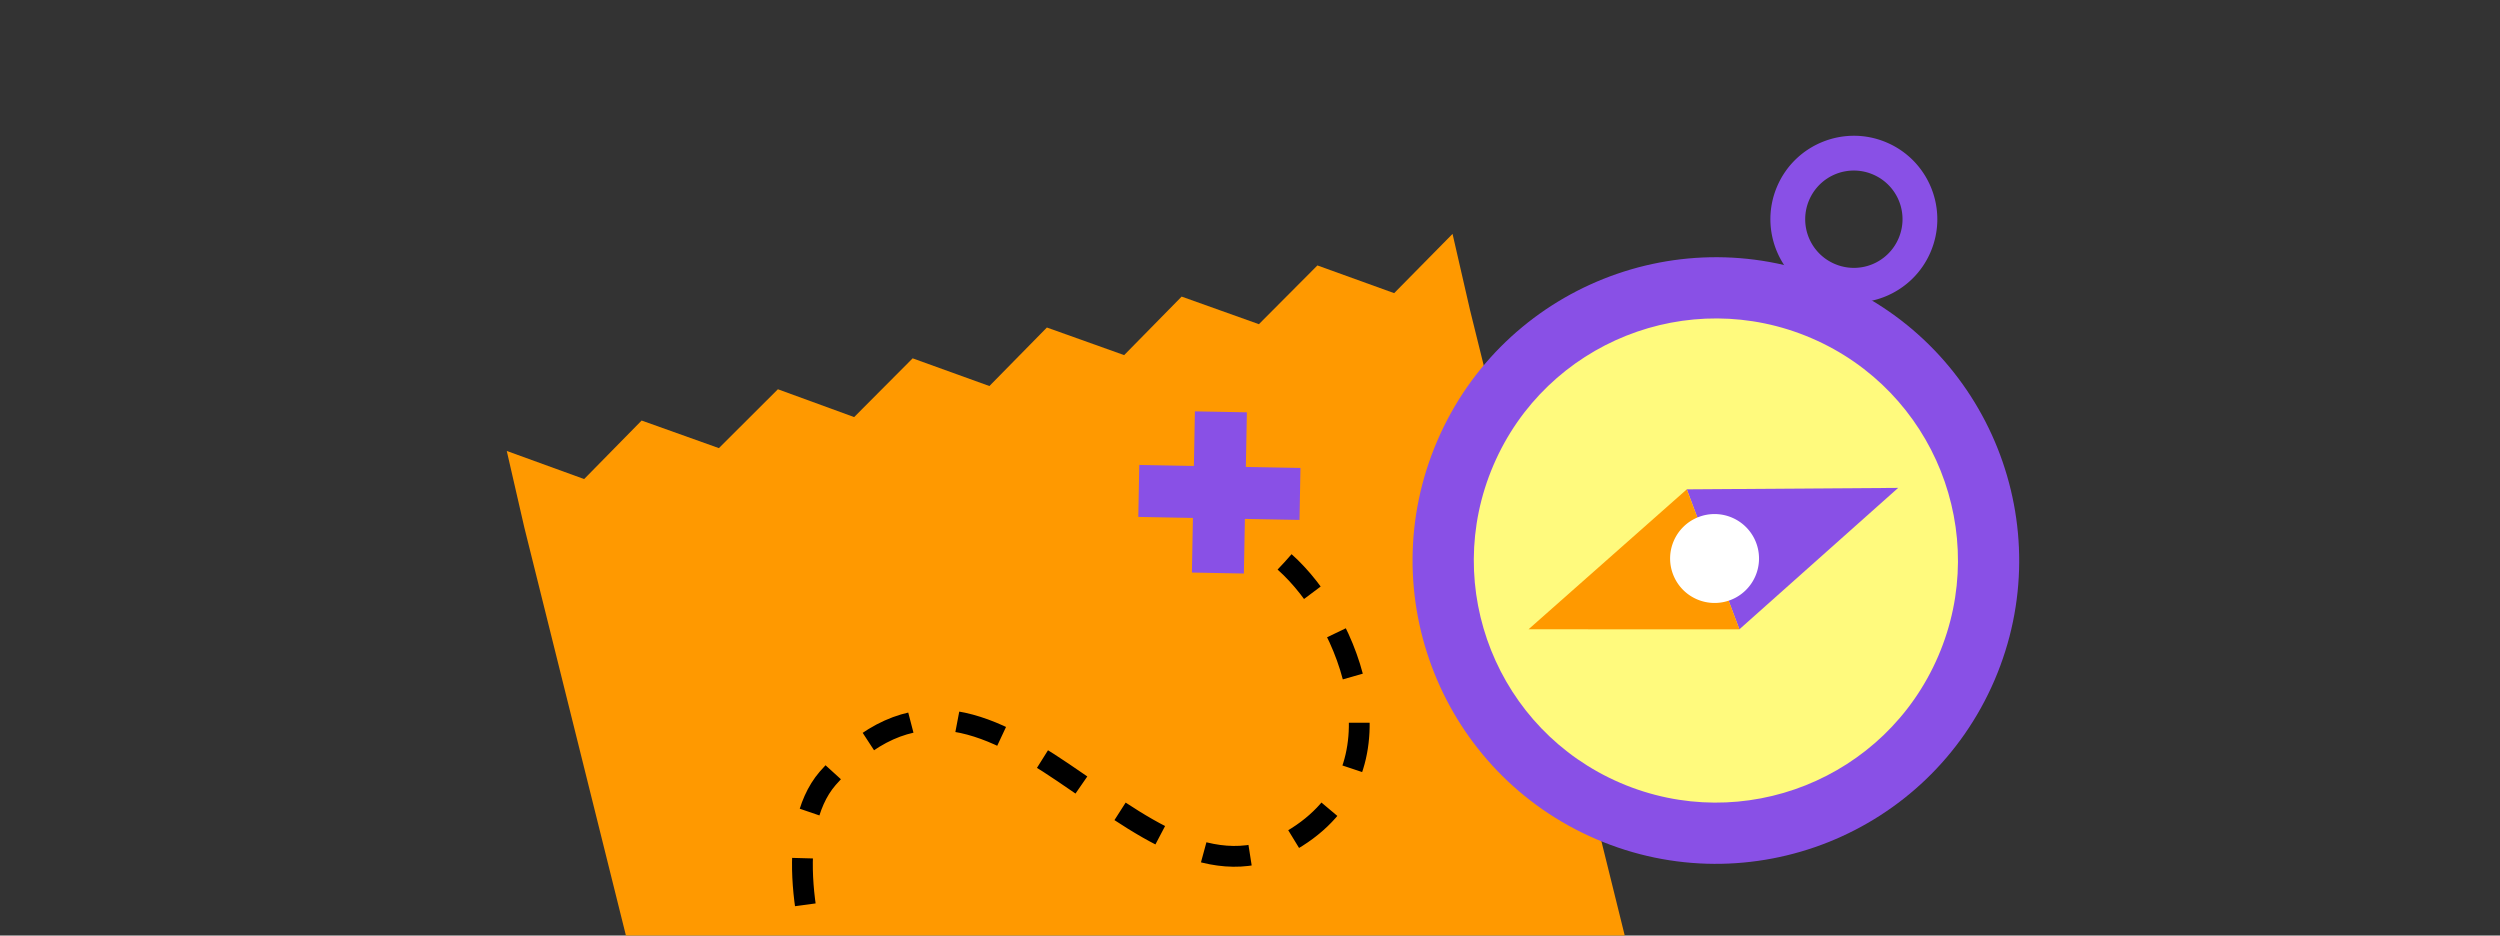 <svg xmlns="http://www.w3.org/2000/svg" width="481" height="180" fill="none"><rect width="100%" height="100%" fill="#333333" stroke="none"/><g clip-path="url(#a)"><path fill="#F90" d="M282.847 59.717 279.469 45l-11.234 11.402-14.767-5.332-11.257 11.304-14.864-5.31-11.062 11.26-14.864-5.31-11.061 11.26-14.767-5.331-11.257 11.304-14.669-5.354-11.354 11.326-14.865-5.309-11.061 11.26L97.5 86.763l3.378 14.717 40.225 161.556 3.378 14.717 11.039-11.357 14.865 5.31 11.061-11.26 15.157 5.242 10.867-11.215 15.059 5.265 10.964-11.237 14.865 5.309 11.061-11.259 14.865 5.309 11.061-11.26 15.059 5.265 10.965-11.237 15.081 5.362-43.603-176.273Z"/><path stroke="#000" stroke-dasharray="9 9" stroke-width="4" d="M159.586 191.427c-4.522-10.761-8.844-31.828-.332-41.682 32.004-36.688 58.93 29.67 89.232 11.943 22.892-13.36 11.182-42.478-1.315-53.564"/><path stroke="#8950E6" stroke-width="10" d="m219.103 94.456 31.014.577M234.899 79.237l-.577 31.015"/><path fill="#8950E6" d="M307.106 161.454c29.605 12.719 63.918-.971 76.637-30.576 12.72-29.605-.97-63.918-30.575-76.637-29.605-12.72-63.918.97-76.637 30.575-12.72 29.605.97 63.918 30.575 76.638Z"/><path fill="#8950E6" fill-rule="evenodd" d="M363.02 27.426c8.139 3.497 11.917 12.935 8.414 21.088-3.497 8.139-12.935 11.916-21.088 8.413-8.139-3.496-11.917-12.934-8.414-21.087 3.497-8.14 12.95-11.91 21.088-8.414Zm-2.643 6.152a9.344 9.344 0 0 1 4.904 12.293 9.344 9.344 0 0 1-12.292 4.904 9.344 9.344 0 0 1-4.904-12.292 9.344 9.344 0 0 1 12.292-4.905Z" clip-rule="evenodd"/><path fill="#FFFA7D" d="M311.756 150.631c23.63 10.152 51.013-.772 61.165-24.403 10.153-23.631-.772-51.013-24.402-61.166-23.631-10.152-51.014.772-61.166 24.403-10.153 23.631.772 51.013 24.403 61.166Z"/><path fill="#8950E6" d="m365.207 93.869-30.552 27.212-10.118-26.931 40.67-.281Z"/><path fill="#F90" d="m294.091 121.074 30.446-26.924 10.132 26.937-40.578-.013Z"/><path fill="#fff" d="M326.507 115.314a8.544 8.544 0 0 0 11.233-4.481 8.546 8.546 0 0 0-4.481-11.233 8.546 8.546 0 0 0-11.233 4.482c-1.866 4.343.152 9.373 4.481 11.232Z"/></g><defs><clipPath id="a"><path fill="#fff" d="M.5 0h480v180H.5z"/></clipPath></defs></svg>